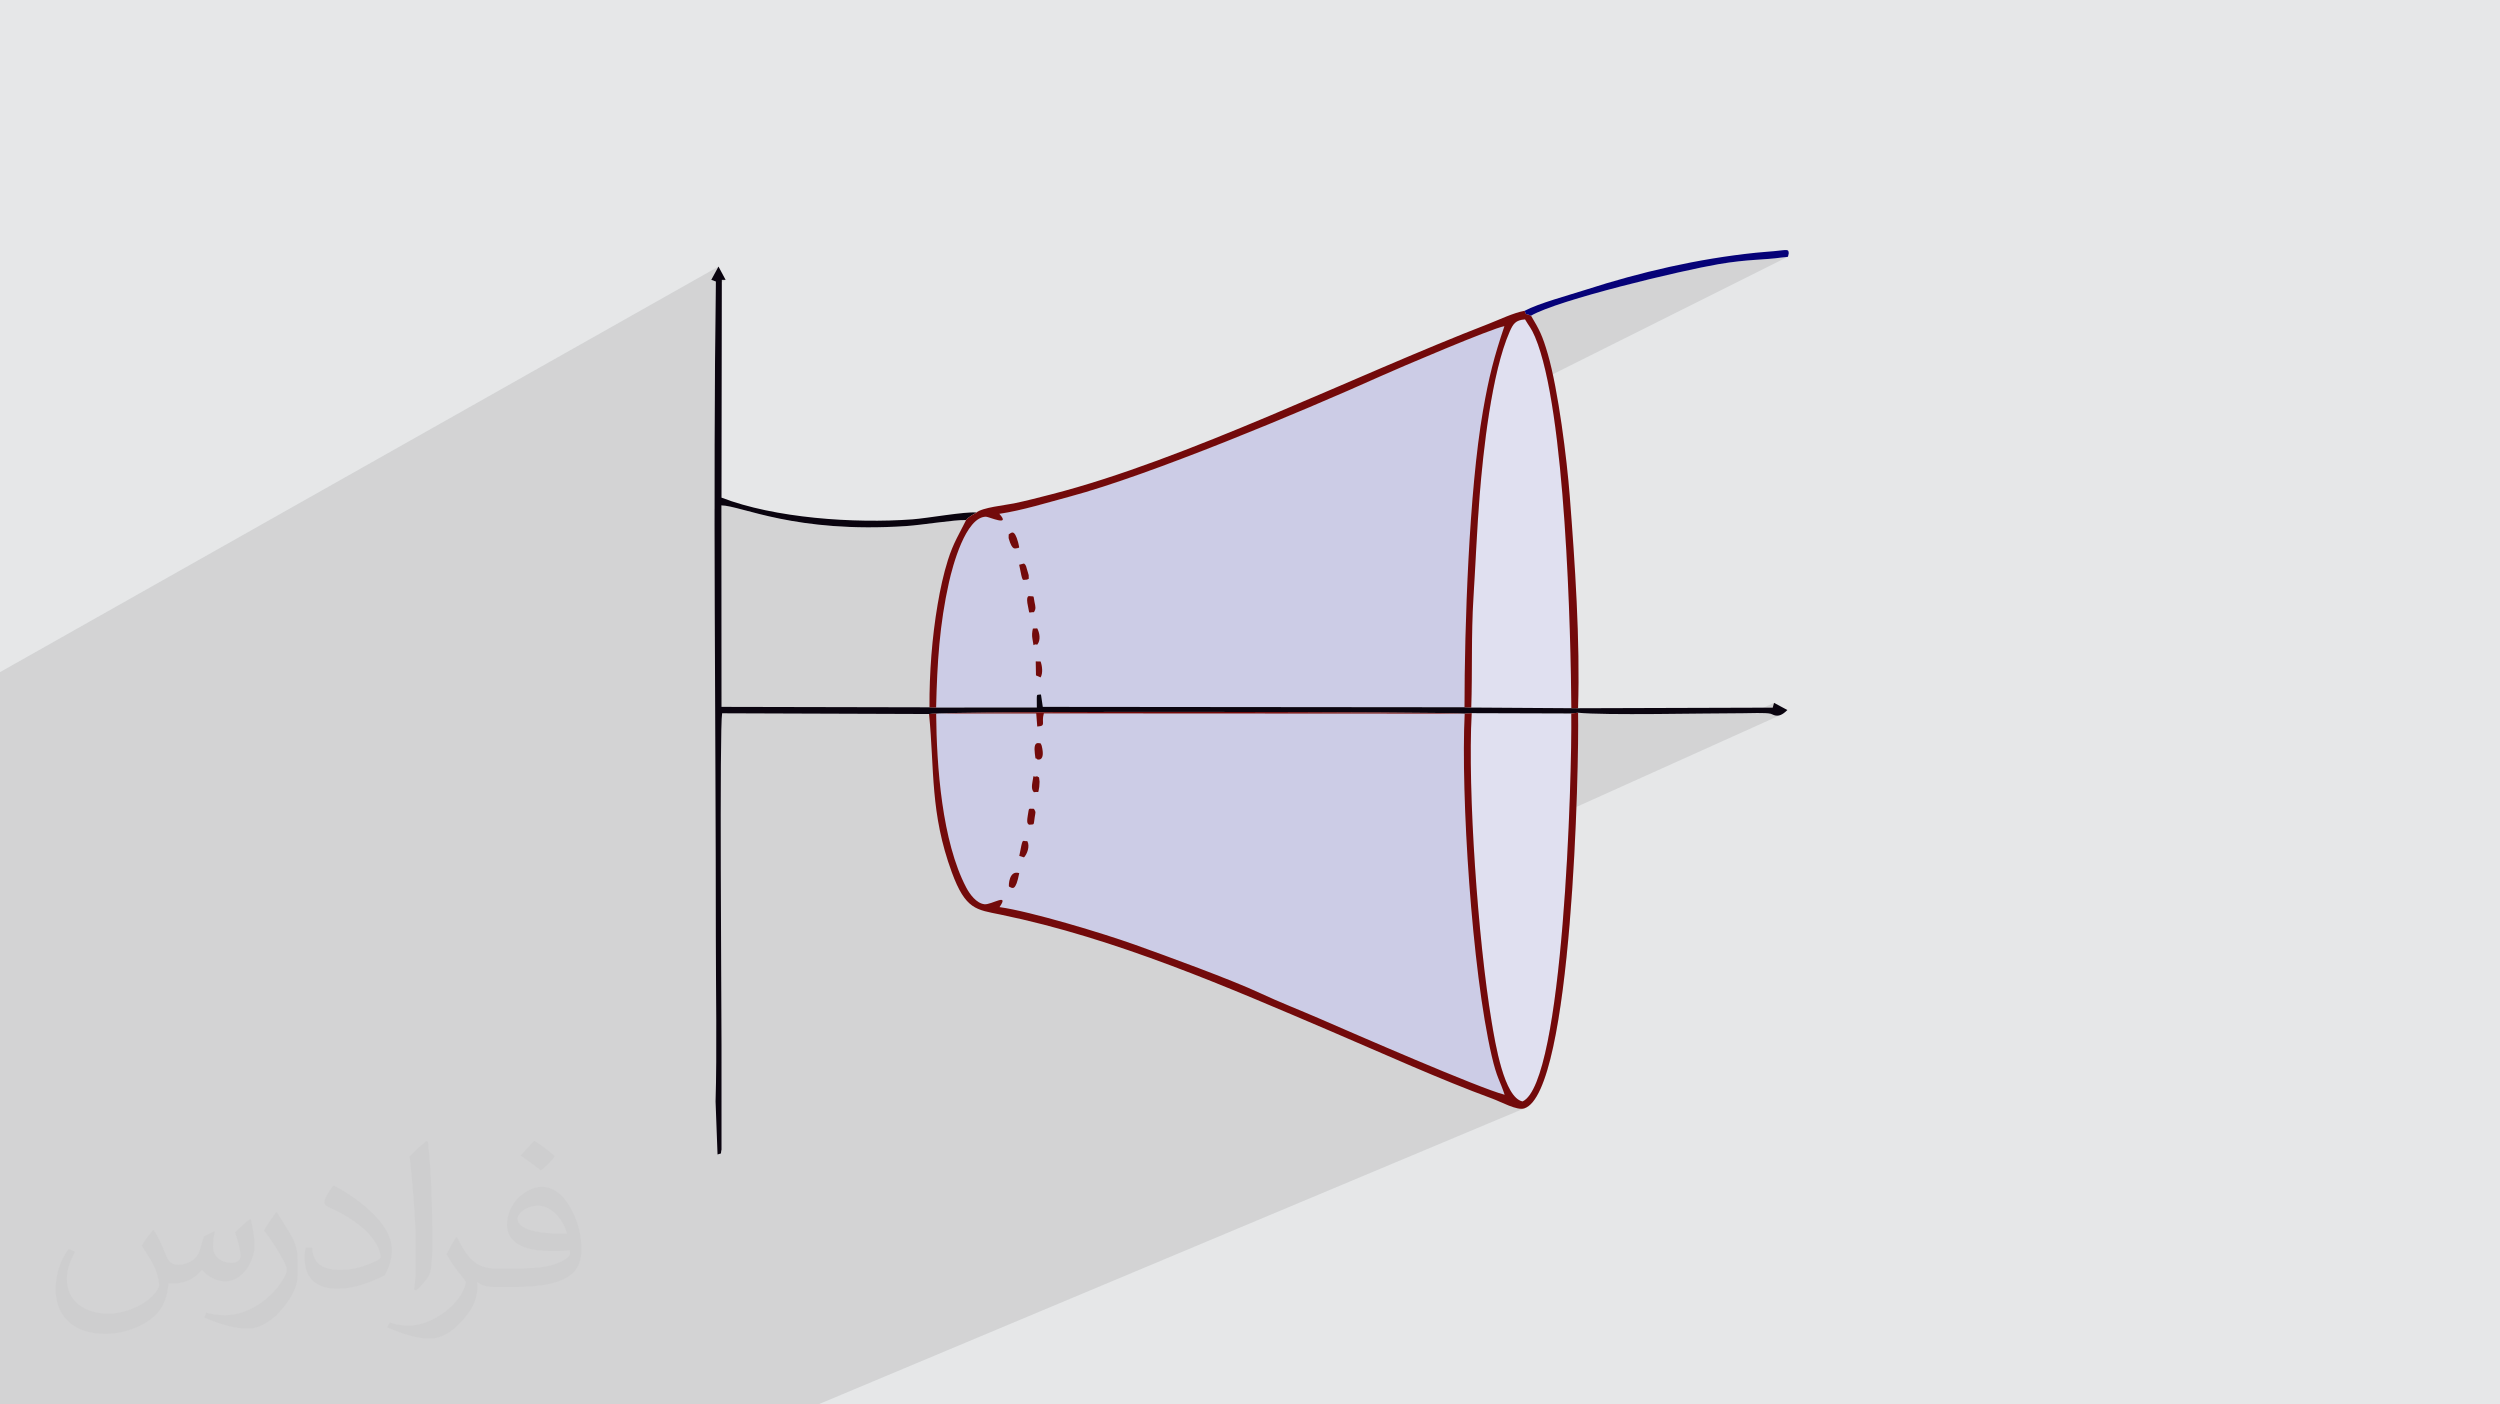 <?xml version="1.0" encoding="UTF-8"?>
<!DOCTYPE svg PUBLIC "-//W3C//DTD SVG 1.1//EN" "http://www.w3.org/Graphics/SVG/1.1/DTD/svg11.dtd">
<!-- Creator: CorelDRAW 2020 (64-Bit) -->
<svg xmlns="http://www.w3.org/2000/svg" xml:space="preserve" width="94.192mm" height="52.917mm" version="1.1" style="shape-rendering:geometricPrecision; text-rendering:geometricPrecision; image-rendering:optimizeQuality; fill-rule:evenodd; clip-rule:evenodd"
viewBox="0 0 9404.92 5283.66"
 xmlns:xlink="http://www.w3.org/1999/xlink"
 xmlns:xodm="http://www.corel.com/coreldraw/odm/2003">
 <defs>
  <style type="text/css">
   <![CDATA[
    .fil7 {fill:#060278}
    .fil5 {fill:#0A040F}
    .fil6 {fill:#730A0B}
    .fil3 {fill:#CCCCE6}
    .fil4 {fill:#E0E0F0}
    .fil0 {fill:#E6E7E8}
    .fil2 {fill:#373435;fill-opacity:0.031}
    .fil1 {fill:#2B2A29;fill-opacity:0.102}
   ]]>
  </style>
 </defs>
 <g id="Layer_x0020_1">
  <polygon class="fil0" points="-0,0 9404.92,0 9404.92,5283.66 -0,5283.66 "/>
  <polygon class="fil1" points="-0,4245.14 -0,4225.08 -0,4195.86 -0,4195.44 -0,4184.05 -0,4139.2 -0,4138.81 -0,4137.51 -0,4127.38 -0,4126.15 -0,4113.47 -0,4111.57 -0,4111.26 -0,4107.29 -0,4102.03 -0,4092.02 -0,4086.14 -0,4079.86 -0,4075.87 -0,4069.79 -0,4066.84 -0,4061.53 -0,4019.48 -0,4018.21 -0,4017.65 -0,4015.65 -0,4001.1 -0,3956.82 -0,3939.12 -0,3936.67 -0,3899.37 -0,3873.6 -0,3860.14 -0,3855.13 -0,3837.24 -0,3830.15 -0,3829.17 -0,3753.59 -0,3352.83 -0,2587.94 -0,2580.65 -0,2574.85 -0,2560.08 -0,2528.52 2702.98,1002.74 2675.79,1052.69 2693.13,1059.11 2693.05,1065.52 2715.51,1052.88 2729.77,1052.86 2692.94,1073.56 2692.14,1134.65 2691.29,1210.45 2690.55,1286.49 2689.92,1362.75 2689.4,1439.22 2688.97,1515.88 2688.64,1592.71 2688.4,1669.71 2688.24,1746.86 2688.16,1824.14 2688.14,1901.53 2688.15,1914.97 2713.88,1901.21 2721.35,1901.64 2729.59,1902.62 2738.58,1904.13 2748.38,1906.1 2758.97,1908.51 2770.39,1911.32 2782.64,1914.45 2795.75,1917.9 2809.73,1921.6 2824.59,1925.52 2840.37,1929.61 2857.05,1933.83 2874.69,1938.14 2893.26,1942.49 2912.81,1946.84 2933.35,1951.15 2954.89,1955.37 2977.44,1959.45 3001.03,1963.38 3025.67,1967.08 3051.38,1970.53 3078.17,1973.66 3106.07,1976.47 3135.08,1978.87 3165.23,1980.85 3196.52,1982.36 3228.98,1983.35 3262.62,1983.77 3297.47,1983.59 3333.52,1982.77 3370.82,1981.25 3409.36,1979 3421.43,1978.06 3434.75,1976.79 3449.13,1975.25 3464.35,1973.49 3480.17,1971.58 3496.42,1969.57 3512.85,1967.51 3529.27,1965.47 3545.45,1963.51 3561.19,1961.66 3576.28,1960 3590.48,1958.58 3603.61,1957.47 3615.44,1956.71 3616.32,1956.68 3684.27,1921.49 3678.28,1924.68 3673.69,1928.08 3672.01,1929.3 3668.44,1931.35 3663.46,1934.13 3657.56,1937.59 3651.22,1941.62 3644.92,1946.17 3639.13,1951.15 3634.35,1956.47 3629.63,1965.97 3624.98,1975.13 3620.48,1983.86 3681.61,1952.26 3694.94,1946.13 3708.92,1943.82 3715.97,1945.33 3727.65,1949.04 3728.08,1949.18 3759.33,1933.04 3775.42,1930.52 3791.8,1927.59 3808.4,1924.33 3825.2,1920.74 3842.14,1916.89 3859.18,1912.8 3876.27,1908.52 3893.38,1904.1 3910.45,1899.55 3927.44,1894.93 3944.32,1890.29 3961.02,1885.65 3977.53,1881.04 3993.76,1876.54 4009.71,1872.16 4025.31,1867.93 4054.13,1859.98 4084.43,1851.16 4116.1,1841.51 4149.05,1831.08 4183.19,1819.92 4218.4,1808.08 4254.61,1795.6 4291.71,1782.53 4329.61,1768.92 4368.2,1754.81 4407.39,1740.26 4447.08,1725.29 4487.19,1709.97 4527.6,1694.34 4568.22,1678.46 4608.96,1662.35 4649.72,1646.08 4690.41,1629.68 4730.92,1613.21 4771.15,1596.71 4811.02,1580.24 4850.43,1563.82 4889.27,1547.52 4927.45,1531.38 4964.88,1515.45 5001.46,1499.76 5037.08,1484.38 5071.66,1469.35 5105.1,1454.71 5137.29,1440.51 5168.16,1426.8 5197.58,1413.62 5204.4,1410.57 5212.8,1406.87 5222.68,1402.55 5233.93,1397.65 5246.42,1392.24 5260.07,1386.36 5274.75,1380.05 5290.36,1373.37 5306.8,1366.36 5323.94,1359.08 5341.68,1351.57 5359.92,1343.88 5378.54,1336.06 5397.43,1328.15 5416.48,1320.21 5435.58,1312.28 5454.63,1304.43 5473.52,1296.68 5492.14,1289.08 5510.37,1281.7 5528.1,1274.57 5529.72,1273.93 5735.51,1169.27 5738.27,1175.57 5739.68,1179.23 5740.45,1181.01 5741.28,1181.65 5742.91,1181.89 5746.02,1182.48 5751.35,1184.16 5759.22,1187.5 5770.2,1181.93 5782.8,1175.91 5797.24,1169.65 5813.44,1163.16 5831.25,1156.48 5850.56,1149.63 5871.24,1142.64 5893.16,1135.52 5916.19,1128.3 5940.22,1121.02 5965.11,1113.69 5990.75,1106.35 6017,1099 6043.74,1091.68 6070.85,1084.42 6098.2,1077.23 6125.66,1070.16 6153.1,1063.21 6180.42,1056.42 6207.47,1049.8 6234.14,1043.4 6260.29,1037.22 6285.81,1031.3 6310.57,1025.66 6334.44,1020.32 6357.29,1015.31 6379,1010.66 6399.46,1006.39 6418.52,1002.52 6436.07,999.09 6451.97,996.1 6466.12,993.61 6486.09,990.36 6505,987.57 6522.92,985.2 6539.93,983.19 6556.1,981.49 6571.53,980.06 6586.28,978.83 6600.44,977.76 6614.07,976.8 6627.26,975.89 6640.09,975 6652.64,974.07 6664.98,973.04 6677.19,971.87 6689.36,970.5 6701.55,968.89 6711.71,967.67 6718.6,967.11 6722.9,966.79 6725.29,966.26 5819.11,1419.24 5822.16,1433.18 5830.09,1474.16 5837.56,1517.26 5844.57,1562.26 5851.12,1608.97 5857.24,1657.17 5862.93,1706.64 5868.24,1757.16 5873.14,1808.53 5877.66,1860.55 5881.83,1912.99 5885.64,1965.64 5889.12,2018.29 5892.29,2070.75 5895.15,2122.77 5897.72,2174.16 5900.02,2224.7 5902.05,2274.19 5903.84,2322.4 5905.41,2369.14 5906.75,2414.19 5907.9,2457.32 5908.84,2498.35 5909.62,2537.04 5910.25,2573.18 5910.73,2606.58 5911.08,2637.02 5911.31,2664.28 5936.57,2664.36 5894.11,2683.95 5911.12,2684 5936.67,2681.29 5946.82,2682.22 5958.46,2683.04 5971.53,2683.76 5985.92,2684.38 6001.54,2684.91 6018.31,2685.34 6036.13,2685.71 6054.9,2685.99 6074.55,2686.21 6094.98,2686.36 6116.1,2686.45 6137.81,2686.48 6160.02,2686.46 6182.65,2686.4 6205.6,2686.3 6228.78,2686.16 6252.09,2685.99 6275.47,2685.79 6298.79,2685.57 6321.99,2685.34 6344.95,2685.1 6367.61,2684.86 6389.86,2684.61 6411.6,2684.37 6432.76,2684.13 6453.23,2683.91 6472.94,2683.71 6491.78,2683.54 6509.66,2683.39 6526.51,2683.28 6542.22,2683.21 6556.69,2683.19 6567.39,2683.07 6580.56,2682.8 6588.71,2682.63 6673.87,2644.14 6668.86,2662.1 6623.99,2682.36 6625.99,2682.37 6640.13,2682.79 6652.28,2683.7 6661.55,2685.24 6674.22,2690.49 6680.31,2691.96 6686.31,2692.34 6692.29,2691.64 6698.31,2689.8 5930.55,3035.58 5930.39,3040.32 5928.1,3098.09 5925.4,3157.95 5922.26,3219.47 5918.69,3282.24 5914.64,3345.86 5910.09,3409.94 5905.02,3474.03 5899.41,3537.74 5893.23,3600.67 5886.47,3662.41 5879.08,3722.52 5871.07,3780.64 5862.39,3836.31 5853.03,3889.16 5842.97,3938.77 5832.18,3984.72 5820.64,4026.6 5808.32,4064.02 5795.21,4096.56 5781.27,4123.81 5766.49,4145.35 5750.83,4160.79 5734.3,4169.71 3077.35,5283.66 3014.19,5283.66 2897.19,5283.66 2538.98,5283.66 2264.56,5283.66 1664.56,5283.66 1264.59,5283.66 939.19,5283.66 920.39,5283.66 900.15,5283.66 863.52,5283.66 834.64,5283.66 809,5283.66 637.05,5283.66 633.29,5283.66 486.93,5283.66 289.1,5283.66 272.72,5283.66 258.44,5283.66 237.29,5283.66 223.78,5283.66 -0,5283.66 -0,5264.34 -0,5255.5 -0,5246.14 -0,5235.31 -0,5177.46 -0,5144.5 -0,5135.17 -0,5124.05 -0,5095.8 -0,5088.16 -0,5060.48 -0,5051.1 -0,5038.86 -0,5002.65 -0,4995.57 -0,4956.16 -0,4951.01 -0,4935.53 -0,4919.5 -0,4906.27 -0,4905.29 -0,4899.44 -0,4857.37 -0,4851.58 -0,4842.46 -0,4825.98 -0,4824.93 -0,4816.12 -0,4803.92 -0,4798.04 -0,4752.65 -0,4748.53 -0,4725.7 -0,4710.43 -0,4705.54 -0,4700.77 -0,4694.64 -0,4644.44 -0,4640.05 -0,4607.36 -0,4595.4 -0,4592.75 -0,4584.15 -0,4576.67 -0,4543.64 -0,4539.24 -0,4535.9 -0,4483.39 -0,4469.2 -0,4431.3 -0,4430.81 -0,4422.72 -0,4421.56 -0,4411.71 -0,4399.8 -0,4369.89 -0,4365.76 -0,4365.34 -0,4343.53 -0,4333.84 -0,4328.1 -0,4320.66 -0,4316.22 -0,4309.55 -0,4257.16 "/>
  <path class="fil2" d="M578.49 4627.69c17.95,27.21 29.6,53.36 40.96,82.43 8.45,16.91 12.93,48.09 52.57,48.09 11.61,0 28.28,-3.42 43.06,-11.61 16.63,-8.73 29.32,-21.94 35.94,-42l15.85 -53.36 38.57 -19.02 2.64 2.64c-5.27,20.09 -6.59,39.36 -6.59,54.43 0,44.63 38.57,61.56 69.22,61.56 17.95,0 34.09,-8.73 34.09,-25.11 0,-21.13 -8.98,-57.06 -20.62,-89.29 17.95,-17.95 35.94,-35.94 56.53,-50.47l3.17 1.6c8.98,38.04 14,75.56 14,100.66 0,24.57 -10.83,51.79 -19.81,69.49 -18.49,34.87 -51.25,62.62 -90.87,62.62 -30.1,0 -63.65,-15.07 -86.66,-43.06l-1.32 0c-21.66,26.96 -55.22,51.25 -108.86,51.25l-16.63 0c-2.64,35.41 -10.29,60.49 -21.94,82.95 -31.95,62.34 -126.81,106.47 -216.1,106.47 -124.17,0 -186.51,-71.59 -186.51,-166.96 0,-58.91 19.27,-113.6 48.88,-152.42l24.29 10.04c-18.49,35.41 -30.91,68.68 -30.91,101.45 0,89.29 72.66,131.83 156.4,131.83 77.68,0 173.83,-49.41 191.28,-106.72 -6.59,-62.62 -30.1,-91.93 -66.04,-148.99 10.83,-19.02 24.83,-38.04 42.28,-58.38l3.17 0 0 0 0 0 -0.02 -0.09zm1432.13 -336.04c26.15,16.39 51.79,35.66 76.87,57.85 -14,19.81 -31.45,37.79 -53.11,53.64 -25.11,-20.34 -50.19,-37.79 -75.84,-56.27 17.42,-19.55 34.62,-38.29 52.04,-55.22l0 0 0 0 0 0 0 0 0 0 0.03 0zm13.47 244.11c-42.28,0 -76.87,27.75 -76.87,48.34 0,44.13 84.53,57.85 185.72,57.31 -12.68,-51.79 -57.06,-105.68 -108.86,-105.68l0.01 0.03zm-94.86 236.19c54.96,0 103.04,-1.6 139.74,-10.83 40.96,-10.29 75.56,-30.91 75.56,-45.17 0,-3.7 0,-8.19 -1.32,-11.89 -22.98,2.11 -49.41,2.11 -72.38,2.11 -74.49,0 -131.55,-16.91 -154.02,-58.66 -5.55,-11.61 -9.51,-24.57 -9.51,-39.36 0,-40.43 17.42,-79.79 48.09,-107 25.61,-22.45 53.89,-36.44 82.67,-36.44 52.04,0 93.51,41.75 122.57,107.54 15.85,35.94 26.68,77.4 26.68,129.72 0,34.87 -9.51,64.19 -31.17,85.85 -40.43,39.11 -114.92,53.89 -229.04,53.89l-51.79 0 0 0 -13.47 0c-28.28,0 -48.62,-5.02 -64.72,-17.42l-2.64 0c0.79,6.59 1.32,12.93 1.32,19.02 0,25.61 -8.45,58.38 -25.61,84.53 -50.72,75.3 -105.68,108.04 -153.24,108.04 -48.09,0 -107,-18.49 -160.11,-42.54l9.51 -18.49c17.17,7.13 40.96,11.89 73.7,11.89 85.85,0 198.66,-82.43 212.66,-163 -3.17,-6.59 -8.98,-15.32 -17.17,-24.57 -25.11,-29.85 -40.96,-54.68 -55.75,-80.83 12.68,-25.11 24.29,-45.17 35.13,-63.4l4.49 -0.53c36.72,74.77 69.99,117.55 144.23,117.55l11.61 0 0 0 53.89 0 0 0 0 0 0 0 0 0 0 0 0.09 0.01zm-371.98 79c6.34,-34.34 6.87,-72.91 6.87,-108.86l0 -53.36c0,-99.6 -12.68,-244.36 -22.98,-338.68 17.95,-19.27 43.06,-42 62.87,-57.31l5.81 1.6c13.47,118.62 16.63,256 16.63,383.06 0,33.3 -1.32,65.79 -4.49,89.55 -1.85,30.1 -19.27,52.83 -56.53,87.7l-8.19 -3.7zm-382.8 -157.19c1.85,46.77 24.83,83.49 105.15,83.49 49.93,0 92.19,-12.93 138.96,-35.13 8.45,-3.7 12.93,-8.73 12.93,-12.93 0,-29.32 -22.45,-68.15 -60.23,-103.55 -36.72,-33.3 -85.34,-62.62 -130.76,-82.18 -15.6,-6.59 -20.62,-13.47 -20.62,-20.09 0,-13.47 17.95,-41.75 32.77,-62.09l5.02 -0.53c52.04,27.21 110.17,67.64 153.24,112.53 39.11,41.47 63.4,83.49 63.4,129.19 0,33.81 -10.29,65.51 -26.96,95.11 -57.06,28.79 -117.83,50.72 -178.06,50.72 -73.17,0 -123.1,-34.34 -123.1,-114.92 0,-8.73 0,-22.19 3.17,-39.64l25.11 0 0 0 0 0 0 0 0 0 0 0 -0.02 0zm-132.37 -132.9l45.45 73.45c16.63,27.21 32.23,56.81 32.23,103.55l0 59.7c0,48.34 -30.91,100.13 -80.83,151.38 -39.11,34.62 -73.7,49.41 -105.68,49.41 -47.55,0 -101.98,-14.79 -164.85,-41.75l7.13 -18.49c19.81,5.27 42.79,9.77 71.06,9.77 90.36,-0.53 182.8,-66.57 225.08,-147.15 5.02,-9.26 6.87,-17.95 6.87,-24.04 0,-9.26 -5.02,-19.55 -8.98,-28.79 -22.98,-43.31 -48.62,-82.95 -76.87,-119.68 14.79,-23.25 29.6,-45.7 45.7,-67.9l3.7 0.53 0 0 0 0 0 0 0 0 0 0 -0.02 0.01z"/>
  <g id="_1603084816688">
   <path class="fil3" d="M3896.37 2488.24l18.19 0.19c5.95,14.87 9.83,44.29 -0.01,59.98l-17.24 -7.66 -0.94 -52.51zm-10.63 -123.68l16.35 -0.58c8.48,15.77 14.36,43.66 0.01,61.19 -18.8,-6.13 -10.72,18.32 -18,-21.06 -2.66,-14.35 -1.46,-26.23 1.65,-39.55zm-14.81 -122.08c22.73,2.84 15.16,-5.1 20.96,22.74 3.88,18.66 5.85,24.77 -2.27,37.69 -23.15,-0.1 -15.24,9.82 -22.16,-20.64 -9.44,-41.55 3.24,-39.48 3.46,-39.79zm-36.86 -117.9l18.16 -4.7c4.06,4.48 3.44,1.14 7.74,9.91l9.92 33.82c0.7,27.03 0.78,7.07 -5.19,17.05 -20.65,-1.41 -16.03,16.59 -30.63,-56.09zm-39.29 -114.32c8.72,-3.91 20.83,-24.67 35.68,31.1 7.96,29.89 0.42,15.12 -3.14,21.06 -8.68,-0.61 -18.63,11.47 -32.46,-36.45 -1.23,-4.26 0.33,-13.68 -0.08,-15.71zm-273.14 651.61l378.92 -0.21c-0.24,-61.03 -2.57,-44.12 14,-49.56 0.91,1.2 1.84,1.82 2.07,4l6.3 43.11 1586.45 1.5c0.03,-301.65 16.77,-812.27 69.36,-1114.42 22.86,-131.31 42.15,-204.3 80.74,-319.25 -45.05,7.26 -398,157.84 -461.88,186.57 -305.89,137.54 -873.01,374.3 -1172.28,454.31 -82.2,21.99 -180.95,52.74 -265.98,65.11 45.68,49.68 -39.92,10.58 -50.4,10.77 -76.34,1.37 -124.99,184.62 -139.03,247.28 -35.33,157.74 -44.25,302.04 -48.26,470.79z"/>
   <path class="fil3" d="M3795.67 3335.13c-1.62,-4.44 0.42,-63.05 38.68,-50.37 -13.3,69.63 -25.17,57.16 -38.68,50.37zm56.56 -109.7l-17.73 -5.52c14.43,-73.51 9.27,-53.61 30.19,-55.56 10.61,18.92 -0.76,49.15 -12.46,61.08zm18.69 -122.84c-3.18,-4.54 -9.97,-1.92 -4.62,-33.69 5.65,-33.49 1.22,-25.69 23.31,-26.24 8.23,14.24 5.91,11.55 2.89,31.96 -4.73,31.91 0.27,25.8 -21.58,27.97zm31.16 -182.59c7.82,10.8 5.53,-8.45 8.74,20.95 0.01,0.1 -1.17,19.33 -1.17,19.35 -5.74,28.04 1.75,15.75 -20.04,20.04 -1.68,-2.73 -11.38,-7.84 -5.78,-37.62 7.26,-38.59 -1.2,-14.63 18.25,-22.72zm-9.05 -84.78c-6.4,-51.28 15.48,-38.03 21.51,-38.86 0.78,1.42 1.96,3.19 2.32,4.29 0.36,1.15 1.59,3.17 1.95,4.64 15.43,62.52 -16.66,51.54 -16.72,51.57 -7.61,-10.8 -5.23,8.84 -9.05,-21.65zm1617.06 -150.65l-1583.09 -0.86c-10.96,36.9 10.77,47.21 -24.92,49.47l-3.79 -49.04 -376.51 -0.25c1.63,198.3 21.95,481.62 113.24,655.09 13.65,25.92 38.69,59.42 68.5,62.75 26.06,2.91 95.57,-45.12 56.61,10.77 117.58,16.22 391.26,99.24 508.01,140.97 121.6,43.44 364.37,132.09 471.91,182.37 74.09,34.65 150.66,64.23 226.48,97.19 121.52,52.81 599.2,261.29 693.83,285.36 -19.08,-57.79 -28.65,-60.28 -48.58,-145.85 -75.2,-322.88 -116.61,-984.55 -101.68,-1287.98z"/>
   <path class="fil4" d="M5534.77 2661.82l376.54 2.46c-1.94,-273.05 -21,-1124.39 -136.56,-1396.77 -14.54,-34.26 -21.38,-38.15 -37.72,-66.07 -35.7,2.92 -44.54,16.4 -57.63,46.01 -67.91,153.74 -99.88,451.75 -112.93,615.62 -10.36,130.06 -15.35,256.56 -23.48,386.26 -8.64,137.49 -3.6,274.61 -8.21,412.5z"/>
   <path class="fil4" d="M5911.12 2684l-374.66 -1.15c-15.72,293.06 23.62,851.99 74.87,1159.78 13.48,80.97 46.88,287.25 116.58,300.94 153.99,-70.58 186.41,-1222.49 183.21,-1459.58z"/>
   <path class="fil5" d="M3495.12 2686.14c77.7,-12.87 1994.54,-7.69 2014.99,-1.59l26.35 -1.71 374.66 1.15 25.55 -2.71c99.81,10.45 472.46,1.9 620.02,1.9 24.42,0 84.77,-3.02 104.86,2.06l12.66 5.24c16.41,5.37 31.22,-0.72 49.85,-19.47l-50.2 -26.88 -5 17.96 -732.29 2.26 -25.26 -0.08 -376.54 -2.46 -25.4 -1.1 -1586.45 -1.5 -6.3 -43.11c-0.23,-2.19 -1.16,-2.81 -2.07,-4 -16.56,5.44 -14.24,-11.46 -14,49.56l-378.92 0.21 -24.99 -0.98 -782.38 -1.66 -0.39 -758.03c75.75,1.4 277.67,105.83 695.48,77.79 60.62,-4.06 184.14,-24.5 224.99,-22.54 11,-14.59 37.8,-26.31 39.34,-28.39 -43,-4.15 -183.6,21.42 -240.91,25.69 -220.67,16.43 -519.73,-4.98 -718.48,-81.67l1.21 -819.23 14.26 -0.02 -26.79 -50.11 -27.19 49.94 17.34 6.42c-11.19,804.42 -0.05,1654.63 -0.12,2467.66 -0.01,188.77 4.59,432.11 -1.04,616.92l7.44 199.42c19.22,-6.7 10.05,1.34 14.95,-18.56l-0.04 -392.73c0,-150.15 -7.94,-1195.39 2.35,-1248.46l778.45 2.79z"/>
   <path class="fil6" d="M5510.11 2684.56c-14.94,303.43 26.48,965.1 101.68,1287.98 19.93,85.57 29.5,88.06 48.58,145.85 -94.63,-24.06 -572.31,-232.55 -693.83,-285.36 -75.82,-32.96 -152.39,-62.55 -226.48,-97.19 -107.54,-50.28 -350.31,-138.93 -471.91,-182.37 -116.75,-41.73 -390.43,-124.75 -508.01,-140.97 38.95,-55.9 -30.55,-7.87 -56.61,-10.77 -29.8,-3.33 -54.85,-36.83 -68.5,-62.75 -91.29,-173.47 -111.61,-456.79 -113.24,-655.09l376.51 0.25 3.79 49.04c35.7,-2.26 13.96,-12.56 24.92,-49.47l1583.09 0.86zm-2014.99 1.59c20.67,210.44 3.58,372.14 85.38,594.95 51.93,141.48 92.21,140.74 183.39,159.53 436.45,89.92 854.64,273.14 1247.93,441.05 188.71,80.58 406.93,179.78 602.33,251.36 33.39,12.23 92.65,45.61 120.15,36.67 181.25,-58.93 206.56,-1300.07 202.37,-1488.42l-25.55 2.71c3.2,237.09 -29.23,1389 -183.21,1459.58 -69.7,-13.7 -103.1,-219.98 -116.58,-300.94 -51.24,-307.79 -90.58,-866.73 -74.87,-1159.78l-26.35 1.71c-20.45,-6.1 -1937.29,-11.28 -2014.99,1.59z"/>
   <path class="fil6" d="M3673.69 1928.08c-1.54,2.08 -28.34,13.8 -39.34,28.39 -25.3,51.75 -47.89,85.53 -68.28,150.24 -16.89,53.63 -28.84,109.28 -38.72,167.12 -21.02,122.89 -31.37,257.47 -30.7,387.07l24.99 0.98c4,-168.74 12.93,-313.05 48.26,-470.79 14.04,-62.66 62.69,-245.91 139.03,-247.28 10.48,-0.19 96.08,38.91 50.4,-10.77 85.03,-12.37 183.78,-43.12 265.98,-65.11 299.27,-80.01 866.39,-316.77 1172.28,-454.31 63.88,-28.73 416.83,-179.31 461.88,-186.57 -38.59,114.95 -57.88,187.94 -80.74,319.25 -52.58,302.15 -69.33,812.77 -69.36,1114.42l25.4 1.1c4.6,-137.88 -0.43,-275 8.21,-412.5 8.14,-129.69 13.12,-256.19 23.48,-386.26 13.05,-163.87 45.02,-461.88 112.93,-615.62 13.09,-29.62 21.94,-43.09 57.63,-46.01 16.35,27.92 23.18,31.81 37.72,66.07 115.57,272.38 134.63,1123.72 136.56,1396.77l25.26 0.08c8.27,-253.48 -11.8,-547.83 -31.19,-797.89 -10.89,-140.35 -43.14,-398.62 -82.45,-534.13 -20.5,-70.67 -31.89,-92 -63.31,-144.66 -26.58,-12.47 -14.29,2.56 -24.11,-18.4 -41.35,7.07 -96.23,33.82 -135.11,48.85 -511.56,197.67 -1137.37,511.19 -1645.46,641.59 -47.4,12.17 -92.33,24 -140.41,34 -33.06,6.87 -120.35,15.59 -140.85,34.38z"/>
   <path class="fil7" d="M5735.51 1169.27c9.83,20.96 -2.47,5.93 24.11,18.4 101.87,-59.75 565.49,-170.06 706.5,-194.07 109.51,-18.64 170.17,-15.39 235.43,-24.71 32.01,-4.57 22.1,2.79 27.57,-15.73 -0.56,-17.63 -5.17,-13 -54.15,-8.4 -23.78,2.24 -47.16,3.69 -69.8,6.05 -218.66,22.74 -432.76,72.44 -640.5,139.45 -63.32,20.43 -176.53,50.77 -229.16,79z"/>
   <path class="fil6" d="M3902.09 2856.85c0.06,-0.03 32.15,10.94 16.72,-51.57 -0.36,-1.48 -1.59,-3.49 -1.95,-4.64 -0.36,-1.11 -1.54,-2.88 -2.32,-4.29 -6.03,0.83 -27.91,-12.42 -21.51,38.86 3.81,30.48 1.44,10.84 9.05,21.65z"/>
   <path class="fil6" d="M3830.45 2041.37c-14.85,-55.78 -26.96,-35.02 -35.68,-31.1 0.41,2.03 -1.15,11.44 0.08,15.71 13.83,47.93 23.78,35.85 32.46,36.45 3.55,-5.94 11.09,8.84 3.14,-21.06z"/>
   <path class="fil6" d="M3891.89 2265.22c-5.8,-27.84 1.77,-19.9 -20.96,-22.74 -0.23,0.31 -12.9,-1.76 -3.46,39.79 6.92,30.45 -1,20.54 22.16,20.64 8.12,-12.92 6.15,-19.03 2.27,-37.69z"/>
   <path class="fil6" d="M3795.67 3335.13c13.51,6.79 25.38,19.26 38.68,-50.37 -38.26,-12.68 -40.3,45.93 -38.68,50.37z"/>
   <path class="fil6" d="M3870.93 3102.58c21.85,-2.17 16.84,3.94 21.58,-27.97 3.03,-20.41 5.34,-17.72 -2.89,-31.96 -22.1,0.55 -17.66,-7.25 -23.31,26.24 -5.35,31.77 1.45,29.15 4.62,33.69z"/>
   <path class="fil6" d="M3859.97 2129.8c-4.29,-8.78 -3.67,-5.43 -7.74,-9.91l-18.16 4.7c14.61,72.68 9.98,54.68 30.63,56.09 5.97,-9.98 5.89,9.97 5.19,-17.05l-9.92 -33.82z"/>
   <path class="fil6" d="M3852.24 3225.43c11.7,-11.93 23.08,-42.16 12.46,-61.08 -20.93,1.95 -15.77,-17.95 -30.19,55.56l17.73 5.52z"/>
   <path class="fil6" d="M3889.62 2980.33c21.79,-4.29 14.3,8 20.04,-20.04 0,-0.02 1.18,-19.25 1.17,-19.35 -3.21,-29.4 -0.92,-10.14 -8.74,-20.95 -19.45,8.09 -10.99,-15.88 -18.25,22.72 -5.6,29.78 4.1,34.9 5.78,37.62z"/>
   <path class="fil6" d="M3884.09 2404.11c7.28,39.38 -0.8,14.93 18,21.06 14.35,-17.52 8.47,-45.42 -0.01,-61.19l-16.35 0.58c-3.11,13.32 -4.3,25.2 -1.65,39.55z"/>
   <path class="fil6" d="M3897.31 2540.75l17.24 7.66c9.84,-15.69 5.96,-45.11 0.01,-59.98l-18.19 -0.19 0.94 52.51z"/>
  </g>
 </g>
</svg>
